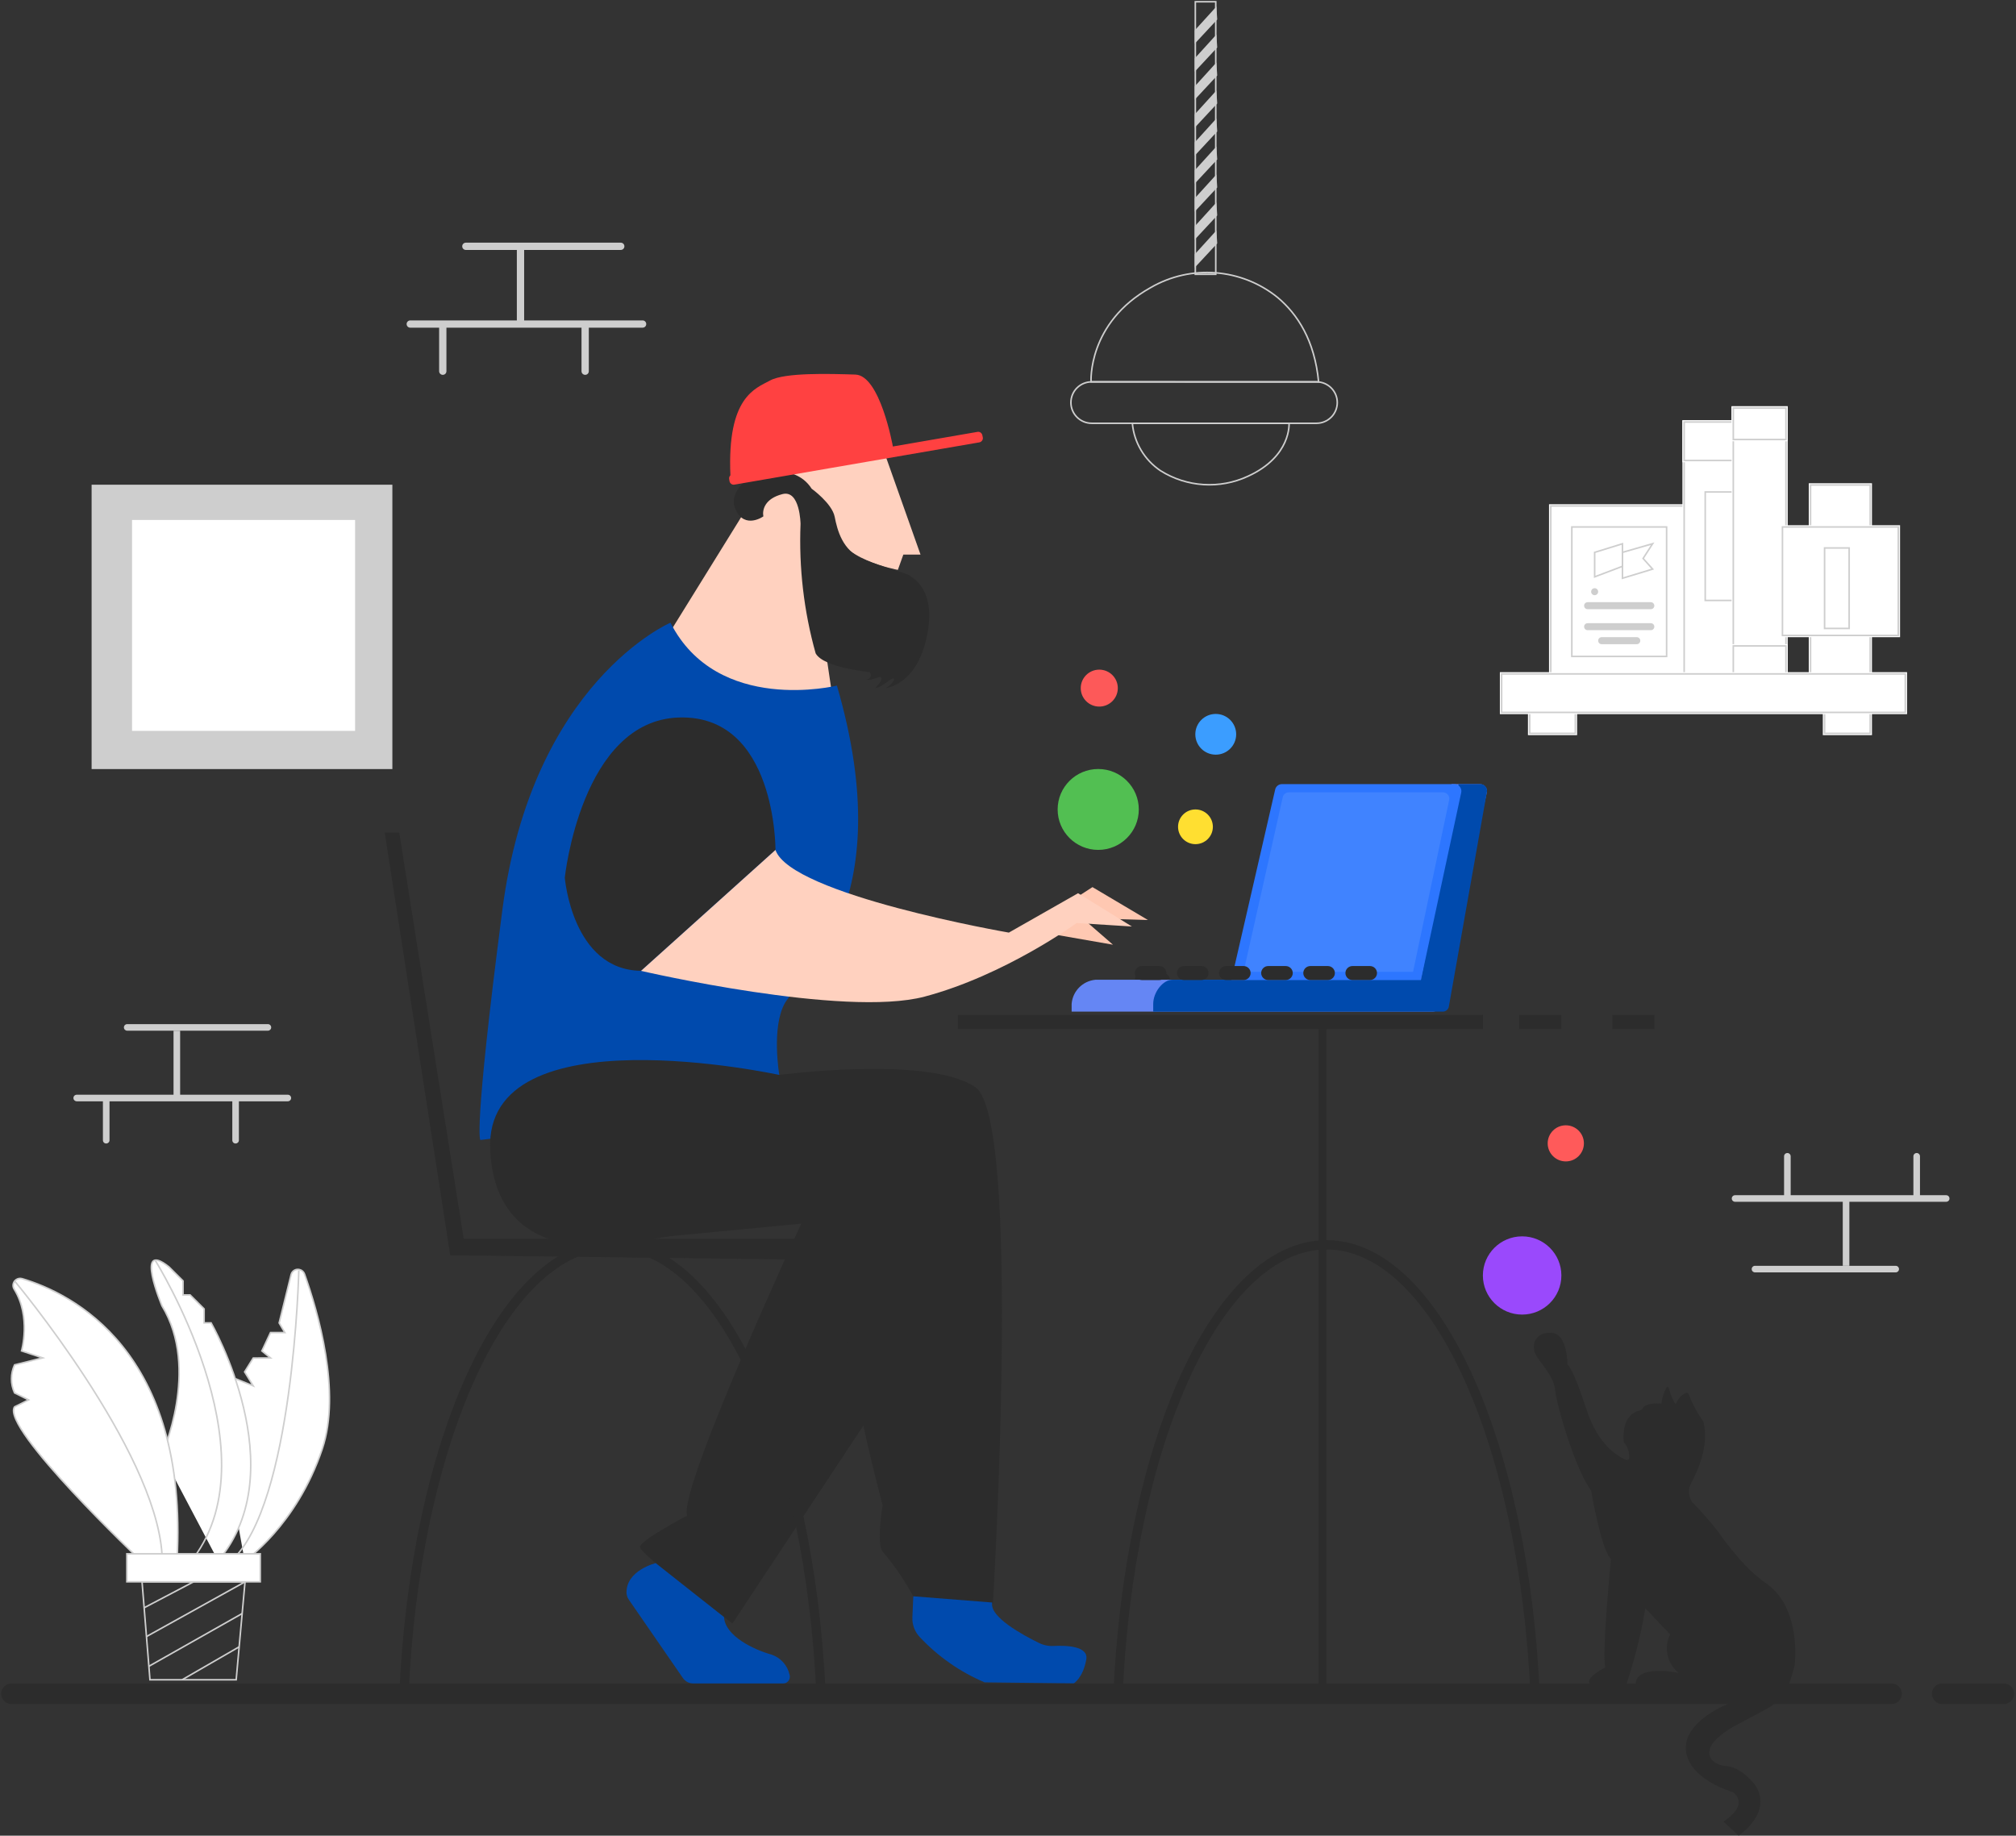 <svg width="649" height="591" viewBox="0 0 649 591" fill="none" xmlns="http://www.w3.org/2000/svg">
<rect x="0" y="0" width="649" height="591" fill="#333333" stroke="none"/>
<g clip-path="url(#clip0_1_33)">
<path d="M215.837 203.25L238.054 167.385L244.134 157.293L258.214 158.262L267.684 222.331C267.684 222.354 245.083 237.493 215.837 203.25Z" fill="#FFD1BF"/>
<path d="M285.29 147.358L296.342 178.559H290.805L289.042 183.47C289.042 183.47 269.379 180.024 268.068 169.12C266.757 158.239 251.072 152.066 251.072 152.066L285.29 147.358Z" fill="#FFD1BF"/>
<path d="M330.967 298.994L351.692 285.612L369.547 296.2L348.415 295.57L358.292 304.153L333.747 299.873L330.086 299.242" fill="#FFC8B2"/>
<path d="M245.739 166.259C245.739 166.259 239.817 170.472 236.834 164.141C233.873 157.811 242.665 152.742 242.665 152.742C242.665 152.742 255.593 148.417 261.288 157.338C261.288 157.338 267.843 162.046 268.701 166.372C269.56 170.697 271.187 177.185 277.697 179.933C284.206 182.682 292.048 184.574 292.952 185.363C293.856 186.151 301.676 189.913 298.309 205.255C294.919 220.619 285.291 221.498 285.291 221.498C285.291 221.498 287.98 219.695 287.777 218.591C287.573 217.488 283.957 221.453 281.787 221.498C281.787 221.498 283.754 219.695 283.754 218.389C283.754 217.082 280.793 219.335 278.781 218.817C278.781 218.817 281.109 218.704 280.047 216.384C280.047 216.384 265.153 215.032 262.577 210.346C258.78 196.807 257.152 182.727 257.717 168.692C257.717 168.692 257.582 157.631 251.909 159.073C246.236 160.514 245.354 164.096 245.739 166.259Z" fill="#2C2C2C"/>
<path d="M269.425 220.732C269.425 220.732 230.935 230.193 215.837 200.479C215.837 200.479 171.268 219.538 161.73 292.889C152.193 366.24 154.656 367.029 154.656 367.029L168.917 365.249C168.917 365.249 192.219 375.094 211.905 362.5C211.905 362.5 242.122 357.004 250.869 346.032C250.869 346.032 248.248 330.668 252.723 322.874C257.175 315.102 290.263 292.281 269.425 220.732Z" fill="#004AAD"/>
<path d="M249.649 273.628C249.649 273.628 249.92 229.968 218.504 231.004C187.089 232.041 181.823 282.571 181.823 282.571C181.823 282.571 184.196 312.286 206.368 312.556L249.649 273.628Z" fill="#2C2C2C"/>
<path d="M364.394 298.296L347.059 287.572L324.775 300.256C324.775 300.256 254.53 288.113 249.648 273.65L206.367 312.578C206.367 312.578 271.707 327.74 297.631 320.869C323.554 313.998 346.607 297.169 346.607 297.169L364.394 298.296Z" fill="#FFD1BF"/>
<path d="M261.04 387.214C261.04 387.214 218.211 479.015 221.194 487.982C221.194 487.982 206.029 495.866 206.029 498.119C206.029 500.372 235.794 522.675 235.794 522.675L293.065 436.122L266.261 376.017L261.04 387.214Z" fill="#2C2C2C"/>
<path d="M250.869 346.078C250.869 346.078 298.851 339.725 313.971 349.998C329.091 360.27 319.644 516.254 319.644 516.254C319.644 516.254 295.709 517.921 294.014 513.957C291.212 508.82 287.912 503.977 284.138 499.516C282.036 497.015 284.138 484.648 284.138 484.648C284.138 484.648 265.989 417.559 270.306 392.778L217.555 397.825C214.617 398.118 211.701 398.59 208.831 399.266C196.852 402.015 159.47 407.579 157.798 370.07C155.831 325.375 250.869 346.078 250.869 346.078Z" fill="#2C2C2C"/>
<path d="M202.412 514.993L219.838 540.247C220.606 541.35 221.872 542.026 223.228 542.026H252.067C253.287 542.026 254.282 541.035 254.282 539.796C254.282 539.571 254.236 539.345 254.169 539.12C253.49 536.146 251.321 533.736 248.428 532.722C242.687 531.145 233.421 526.73 233.082 520.625L211.091 503.256C211.091 503.256 201.508 505.576 201.689 512.875C201.734 513.641 201.983 514.362 202.412 514.993Z" fill="#004AAD"/>
<path d="M294.014 513.934L293.72 520.692C293.607 523.058 294.489 525.378 296.116 527.09C301.97 533.33 309.089 538.309 316.977 541.643L345.681 541.981C345.681 541.981 348.641 540.201 349.703 534.277C350.472 529.884 343.081 529.726 339.216 529.929C337.567 530.019 335.917 529.681 334.448 528.937C329.362 526.459 318.423 520.557 319.418 515.939L294.014 513.934Z" fill="#004AAD"/>
<path d="M128.529 268.041L149.277 398.816H280.815V405.822L144.937 404.155L123.851 268.041H128.529Z" fill="#2C2C2C"/>
<path d="M129.998 546.374C133.434 464.598 162.205 400.776 197.169 400.776C232.133 400.776 260.881 464.553 264.339 546.307" stroke="#2C2C2C" stroke-width="3" stroke-miterlimit="10"/>
<path d="M359.874 546.374C363.332 464.598 392.081 400.776 427.045 400.776C462.009 400.776 490.757 464.553 494.215 546.307" stroke="#2C2C2C" stroke-width="3" stroke-miterlimit="10"/>
<path d="M427.022 331.299H424.49V546.374H427.022V331.299Z" fill="#2C2C2C"/>
<path d="M477.4 326.749H308.366V331.322H477.4V326.749Z" fill="#2C2C2C"/>
<path d="M502.622 326.749H489.039V331.322H502.622V326.749Z" fill="#2C2C2C"/>
<path d="M532.614 326.749H519.031V331.322H532.614V326.749Z" fill="#2C2C2C"/>
<path d="M316.254 140.171C316.119 139.428 315.418 138.91 314.672 139.045L287.438 143.753C287.393 143.551 283.347 120.82 275.346 120.595C267.3 120.347 252.677 119.874 247.886 122.51C243.162 125.1 234.031 127.736 235.139 153.035C234.8 153.35 234.664 153.801 234.732 154.229L234.845 154.905C234.981 155.648 235.681 156.166 236.427 156.031L315.26 142.424C316.005 142.289 316.525 141.591 316.39 140.847L316.254 140.171Z" fill="#FF4141"/>
<path d="M353.884 227.49C357.18 227.49 359.851 224.827 359.851 221.543C359.851 218.258 357.18 215.595 353.884 215.595C350.589 215.595 347.918 218.258 347.918 221.543C347.918 224.827 350.589 227.49 353.884 227.49Z" fill="#FD5959"/>
<path d="M353.546 273.628C360.76 273.628 366.609 267.798 366.609 260.606C366.609 253.415 360.76 247.585 353.546 247.585C346.331 247.585 340.482 253.415 340.482 260.606C340.482 267.798 346.331 273.628 353.546 273.628Z" fill="#52BF52"/>
<path d="M391.38 242.967C395.012 242.967 397.956 240.032 397.956 236.411C397.956 232.791 395.012 229.855 391.38 229.855C387.747 229.855 384.803 232.791 384.803 236.411C384.803 240.032 387.747 242.967 391.38 242.967Z" fill="#3B9DFF"/>
<path d="M384.848 271.78C387.944 271.78 390.453 269.279 390.453 266.193C390.453 263.108 387.944 260.606 384.848 260.606C381.752 260.606 379.243 263.108 379.243 266.193C379.243 269.279 381.752 271.78 384.848 271.78Z" fill="#FFDF31"/>
<path d="M490.011 423.236C496.989 423.236 502.645 417.598 502.645 410.643C502.645 403.688 496.989 398.05 490.011 398.05C483.033 398.05 477.377 403.688 477.377 410.643C477.377 417.598 483.033 423.236 490.011 423.236Z" fill="#9A49FC"/>
<path d="M504.069 373.922C507.29 373.922 509.9 371.32 509.9 368.11C509.9 364.9 507.29 362.298 504.069 362.298C500.849 362.298 498.238 364.9 498.238 368.11C498.238 371.32 500.849 373.922 504.069 373.922Z" fill="#FF5A5A"/>
<path d="M544.366 477.596C546.265 474.172 550.469 465.296 548.322 457.591C546.401 454.955 544.841 452.072 543.711 449.031C543.598 448.603 543.169 448.332 542.739 448.445C542.671 448.467 542.604 448.49 542.536 448.535C541.27 449.188 540.253 450.247 539.711 451.576C539.259 453.266 537.767 448.693 537.157 446.755C537.112 446.575 536.908 446.462 536.727 446.53C536.637 446.553 536.547 446.62 536.524 446.71C535.597 448.287 535.01 450.067 534.874 451.914C534.874 451.914 529.97 451.374 528.772 453.424C528.523 453.807 528.116 454.077 527.664 454.167C525.924 454.572 522.24 456.352 522.692 463.899C522.715 464.169 522.805 464.44 522.963 464.665C524.116 466.039 524.658 467.819 524.455 469.599C524.342 469.959 523.98 470.162 523.619 470.072C523.596 470.072 523.596 470.072 523.574 470.049C521.494 469.261 514.646 465.836 510.713 453.739C506.035 439.344 504.611 439.434 504.611 439.434C504.611 439.434 504.724 429.296 499.413 429.093C494.102 428.891 493.017 432.946 494.237 435.784C495.458 438.623 500.136 442.588 500.633 447.544C501.131 452.5 507.143 473.203 512.228 479.894C512.228 479.894 515.369 498.84 518.601 501.904C518.601 501.904 515.528 533.556 516.816 536.8C516.816 536.8 509.38 540.539 512.16 542.342C514.94 544.144 523.393 542.815 523.393 542.815C526.15 534.66 528.252 526.279 529.676 517.786L537.654 526.212C535.53 530.469 536.682 535.651 540.434 538.602C540.434 538.602 526.195 535.583 526.557 542.567L557.339 543.265L556.616 548.447C556.616 548.447 541.88 553.989 542.739 563.495C543.598 573.002 557.837 576.967 557.837 576.967C557.837 576.967 563.623 580.639 554.831 586.474L559.713 590.98C559.713 590.98 570.991 583.523 564.956 574.602C564.956 574.602 560.617 568.835 555.667 568.587C550.717 568.339 545.044 562.82 559.283 555.228C573.522 547.636 574.607 548.244 577.748 536.101C577.748 536.101 580.122 518.079 568.821 509.946C566.29 508.189 563.939 506.162 561.814 503.931C558.673 500.575 555.78 496.993 553.158 493.208C550.537 489.829 547.711 486.585 544.683 483.544C544.231 482.823 543.937 481.989 543.824 481.156C543.553 479.939 543.779 478.677 544.366 477.596Z" fill="#2C2C2C"/>
<path d="M132.078 103.158H206.865C207.52 103.158 208.04 103.676 208.04 104.329C208.04 104.983 207.52 105.501 206.865 105.501H132.078C131.422 105.501 130.902 104.983 130.902 104.329C130.902 103.676 131.445 103.158 132.078 103.158Z" fill="#CECECE"/>
<path d="M149.977 78.129H199.836C200.491 78.129 201.011 78.648 201.011 79.301C201.011 79.954 200.491 80.472 199.836 80.472H149.977C149.322 80.472 148.802 79.954 148.802 79.301C148.802 78.648 149.322 78.129 149.977 78.129Z" fill="#CECECE"/>
<path d="M168.737 80.472H166.386V105.05H168.737V80.472Z" fill="#CECECE"/>
<path d="M187.202 119.513V103.631H189.552V119.513C189.552 120.167 189.032 120.685 188.377 120.685C187.722 120.685 187.202 120.144 187.202 119.513Z" fill="#CECECE"/>
<path d="M141.366 119.513V103.631H143.717V119.513C143.717 120.167 143.197 120.685 142.542 120.685C141.886 120.685 141.366 120.144 141.366 119.513Z" fill="#CECECE"/>
<path d="M24.7 352.453H92.661C93.249 352.453 93.723 352.926 93.723 353.512C93.723 354.098 93.249 354.571 92.661 354.571H24.7C24.112 354.571 23.637 354.098 23.637 353.512C23.637 352.926 24.112 352.453 24.7 352.453Z" fill="#CECECE"/>
<path d="M40.95 329.722H86.243C86.83 329.722 87.305 330.195 87.305 330.781C87.305 331.367 86.83 331.84 86.243 331.84H40.95C40.362 331.84 39.888 331.367 39.888 330.781C39.888 330.195 40.362 329.722 40.95 329.722Z" fill="#CECECE"/>
<path d="M57.991 331.84H55.866V354.368H57.991V331.84Z" fill="#CECECE"/>
<path d="M74.784 367.096V352.656H76.908V367.096C76.908 367.682 76.434 368.155 75.846 368.155C75.258 368.178 74.784 367.682 74.784 367.096Z" fill="#CECECE"/>
<path d="M33.13 367.096V352.656H35.255V367.096C35.255 367.682 34.78 368.155 34.192 368.155C33.605 368.178 33.13 367.682 33.13 367.096Z" fill="#CECECE"/>
<path d="M626.522 386.921H558.56C557.973 386.921 557.498 386.448 557.498 385.862C557.498 385.276 557.973 384.803 558.56 384.803H626.522C627.109 384.803 627.584 385.276 627.584 385.862C627.607 386.448 627.109 386.921 626.522 386.921Z" fill="#CECECE"/>
<path d="M610.271 409.652H564.979C564.391 409.652 563.916 409.179 563.916 408.593C563.916 408.007 564.391 407.534 564.979 407.534H610.271C610.859 407.534 611.334 408.007 611.334 408.593C611.334 409.179 610.859 409.652 610.271 409.652Z" fill="#CECECE"/>
<path d="M595.355 385.006H593.23V407.534H595.355V385.006Z" fill="#CECECE"/>
<path d="M576.461 372.278V386.718H574.336V372.278C574.336 371.692 574.811 371.219 575.398 371.219C575.986 371.219 576.461 371.692 576.461 372.278Z" fill="#CECECE"/>
<path d="M618.091 372.278V386.718H615.967V372.278C615.967 371.692 616.442 371.219 617.029 371.219C617.617 371.219 618.091 371.692 618.091 372.278Z" fill="#CECECE"/>
<path d="M126.314 156.054H29.491V247.608H126.314V156.054Z" fill="#CECECE"/>
<path d="M114.313 167.408H42.51V235.307H114.313V167.408Z" fill="white"/>
<path d="M391.38 0.565H384.803V88.312H391.38V0.565Z" stroke="#CECECE" stroke-width="0.5" stroke-miterlimit="10"/>
<path d="M351.241 122.938C351.241 122.938 350.043 103.969 370.429 92.592C383.379 85.09 399.629 86.352 411.269 95.746C417.688 101.13 423.225 109.601 424.491 122.96L351.241 122.938Z" stroke="#CECECE" stroke-width="0.5" stroke-miterlimit="10"/>
<path d="M414.975 136.274C414.975 136.274 415.789 146.93 401.754 153.328C392.691 157.541 382.091 156.865 373.638 151.571C368.44 148.101 365.095 142.492 364.53 136.297H414.975V136.274Z" stroke="#CECECE" stroke-width="0.5" stroke-miterlimit="10"/>
<path d="M351.444 122.938H423.813C427.519 122.938 430.502 125.934 430.502 129.606C430.502 133.3 427.497 136.274 423.813 136.274H351.444C347.737 136.274 344.754 133.278 344.754 129.606C344.754 125.911 347.737 122.938 351.444 122.938Z" stroke="#CECECE" stroke-width="0.5" stroke-miterlimit="10"/>
<path d="M3.703 542.004H608.916C610.746 542.004 612.238 543.491 612.238 545.315C612.238 547.14 610.746 548.627 608.916 548.627H3.703C1.873 548.627 0.381 547.14 0.381 545.315C0.381 543.491 1.873 542.004 3.703 542.004Z" fill="#2C2C2C"/>
<path d="M625.233 542.004H645.077C646.908 542.004 648.4 543.491 648.4 545.315C648.4 547.14 646.908 548.627 645.077 548.627H625.233C623.403 548.627 621.911 547.14 621.911 545.315C621.911 543.491 623.403 542.004 625.233 542.004Z" fill="#2C2C2C"/>
<path d="M367.581 313.277H374.361C375.604 313.277 376.621 314.291 376.621 315.53C376.621 316.769 375.604 317.782 374.361 317.782H367.581C366.338 317.782 365.32 316.769 365.32 315.53C365.32 314.291 366.338 313.277 367.581 313.277Z" fill="#2C2C2C"/>
<path d="M467.281 252.451H476.412C477.655 252.451 478.672 253.465 478.672 254.704C478.672 254.862 478.649 255.019 478.626 255.2L463.484 323.91C463.258 324.946 462.331 325.69 461.269 325.69H344.986V323.212C345.303 319.112 348.512 315.845 352.625 315.439H457.449L467.281 252.451Z" fill="#6586F4"/>
<path d="M469.518 252.451H476.864C478.061 252.631 478.875 253.735 478.694 254.929C478.672 255.019 478.672 255.109 478.627 255.2L466.445 323.91C466.354 324.856 465.608 325.6 464.659 325.69H371.249V323.212C371.249 319.472 374.368 315.439 377.396 315.439H457.404L469.518 252.451Z" fill="#004AAD"/>
<path d="M457.427 315.53L470.4 255.177C470.671 253.961 469.88 252.767 468.659 252.496C468.501 252.474 468.343 252.451 468.185 252.451H412.699C411.637 252.451 410.733 253.172 410.507 254.208L396.404 315.53H457.427Z" fill="#2D76FF"/>
<path d="M454.896 312.894L466.513 257.587C466.761 256.484 466.06 255.38 464.953 255.132C464.817 255.109 464.682 255.087 464.546 255.087H414.914C413.965 255.087 413.151 255.763 412.948 256.686L400.336 312.894H454.896Z" fill="#4083FF"/>
<path d="M367.581 311.024H373.231C374.474 311.024 375.491 312.038 375.491 313.277C375.491 314.516 374.474 315.53 373.231 315.53H367.581C366.338 315.53 365.32 314.516 365.32 313.277C365.32 312.038 366.338 311.024 367.581 311.024Z" fill="#2C2C2C"/>
<path d="M381.141 311.024H386.792C388.035 311.024 389.052 312.038 389.052 313.277C389.052 314.516 388.035 315.53 386.792 315.53H381.141C379.898 315.53 378.881 314.516 378.881 313.277C378.881 312.038 379.898 311.024 381.141 311.024Z" fill="#2C2C2C"/>
<path d="M394.702 311.024H400.352C401.595 311.024 402.612 312.038 402.612 313.277C402.612 314.516 401.595 315.53 400.352 315.53H394.702C393.459 315.53 392.442 314.516 392.442 313.277C392.442 312.038 393.459 311.024 394.702 311.024Z" fill="#2C2C2C"/>
<path d="M408.263 311.024H413.913C415.156 311.024 416.173 312.038 416.173 313.277C416.173 314.516 415.156 315.53 413.913 315.53H408.263C407.019 315.53 406.002 314.516 406.002 313.277C406.002 312.038 407.019 311.024 408.263 311.024Z" fill="#2C2C2C"/>
<path d="M421.823 311.024H427.473C428.717 311.024 429.734 312.038 429.734 313.277C429.734 314.516 428.717 315.53 427.473 315.53H421.823C420.58 315.53 419.563 314.516 419.563 313.277C419.563 312.038 420.58 311.024 421.823 311.024Z" fill="#2C2C2C"/>
<path d="M435.384 311.024H441.034C442.277 311.024 443.294 312.038 443.294 313.277C443.294 314.516 442.277 315.53 441.034 315.53H435.384C434.141 315.53 433.124 314.516 433.124 313.277C433.124 312.038 434.141 311.024 435.384 311.024Z" fill="#2C2C2C"/>
<path d="M70.406 456.147C70.406 456.147 73.186 446.19 75.966 443.937L81.525 446.19L78.746 441.684L81.525 437.224L87.085 437.201L84.305 434.948L87.085 429.024H91.696L89.865 425.937L93.707 410.393C94.001 409.176 95.222 408.433 96.442 408.748C97.188 408.929 97.776 409.469 98.024 410.168C102.341 422.265 109.913 448.105 103.742 466.488C95.425 491.268 78.768 502.532 78.768 502.532" fill="white"/>
<path d="M70.406 456.147C70.406 456.147 73.186 446.19 75.966 443.937L81.525 446.19L78.746 441.684L81.525 437.224L87.085 437.201L84.305 434.948L87.085 429.024H91.696L89.865 425.937L93.707 410.393C94.001 409.176 95.222 408.433 96.442 408.748C97.188 408.929 97.776 409.469 98.024 410.168C102.341 422.265 109.913 448.105 103.742 466.488C95.425 491.268 78.768 502.532 78.768 502.532" stroke="#CECECE" stroke-width="0.5" stroke-miterlimit="10"/>
<path d="M96.194 409.064C96.194 409.064 94.476 484.488 74.451 502.51" stroke="#CECECE" stroke-width="0.5" stroke-miterlimit="10"/>
<path d="M52.144 468.2C52.144 468.2 64.575 440.851 52.144 420.418C52.144 420.418 43.104 398.881 54.404 407.892L58.925 412.398V416.903H61.185L65.705 421.409V425.915H67.965C67.965 425.915 95.086 473.224 70.225 502.51" fill="white"/>
<path d="M52.144 468.2C52.144 468.2 64.575 440.851 52.144 420.418C52.144 420.418 43.104 398.881 54.404 407.892L58.925 412.398V416.903H61.185L65.705 421.409V425.915H67.965C67.965 425.915 95.086 473.224 70.225 502.51" stroke="#CECECE" stroke-width="0.5" stroke-miterlimit="10"/>
<path d="M49.884 405.64C49.884 405.64 88.306 466.916 62.315 501.609" stroke="#CECECE" stroke-width="0.5" stroke-miterlimit="10"/>
<path d="M45.364 502.51C45.364 502.51 0.161 459.707 4.682 452.948L9.202 450.695L4.682 448.443C3.371 445.582 3.371 442.293 4.682 439.431L13.722 437.179L6.942 434.926C6.942 434.926 10.083 423.977 4.591 415.101C3.89 414.065 4.184 412.668 5.224 411.97C5.789 411.587 6.49 411.497 7.123 411.677C23.102 416.43 60.8 434.836 56.981 502.487" fill="white"/>
<path d="M45.364 502.51C45.364 502.51 0.161 459.707 4.682 452.948L9.202 450.695L4.682 448.443C3.371 445.582 3.371 442.293 4.682 439.431L13.722 437.179L6.942 434.926C6.942 434.926 10.083 423.977 4.591 415.101C3.89 414.065 4.184 412.668 5.224 411.97C5.789 411.587 6.49 411.497 7.123 411.677C23.102 416.43 60.8 434.836 56.981 502.487" stroke="#CECECE" stroke-width="0.5" stroke-miterlimit="10"/>
<path d="M4.682 412.398C4.682 412.398 49.884 466.465 52.144 500.257V502.51" stroke="#CECECE" stroke-width="0.5" stroke-miterlimit="10"/>
<path d="M45.725 509.268L48.279 540.808H76.033L78.881 509.268H45.725Z" stroke="#CECECE" stroke-width="0.5" stroke-miterlimit="10"/>
<path d="M83.785 500.257H40.843V509.268H83.785V500.257Z" fill="white" stroke="#CECECE" stroke-width="0.5" stroke-miterlimit="10"/>
<path d="M47.172 526.885L78.903 509.268" stroke="#CECECE" stroke-width="0.5" stroke-miterlimit="10"/>
<path d="M46.403 517.626L62.315 509.268" stroke="#CECECE" stroke-width="0.5" stroke-miterlimit="10"/>
<path d="M47.94 536.46L77.977 519.474" stroke="#CECECE" stroke-width="0.5" stroke-miterlimit="10"/>
<path d="M58.631 540.808L77.005 530.197" stroke="#CECECE" stroke-width="0.5" stroke-miterlimit="10"/>
<path d="M507.707 227.67H491.887V236.682H507.707V227.67Z" fill="white"/>
<path d="M507.142 228.234H492.452V236.118H507.142V228.234Z" stroke="#CECECE" stroke-width="0.5"/>
<path d="M543.869 162.339H498.667V218.659H543.869V162.339Z" fill="white"/>
<path d="M543.304 162.902H499.232V218.096H543.304V162.902Z" stroke="#CECECE" stroke-width="0.5"/>
<path d="M559.69 205.142H541.609V218.659H559.69V205.142Z" fill="white"/>
<path d="M559.125 205.706H542.174V218.096H559.125V205.706Z" stroke="#CECECE" stroke-width="0.5"/>
<path d="M537.089 169.098H505.447V211.901H537.089V169.098Z" fill="white"/>
<path d="M536.524 169.661H506.012V211.338H536.524V169.661Z" stroke="#CECECE" stroke-width="0.5"/>
<path d="M602.632 227.67H586.811V236.682H602.632V227.67Z" fill="white"/>
<path d="M602.067 228.234H587.376V236.118H602.067V228.234Z" stroke="#CECECE" stroke-width="0.5"/>
<path d="M522.308 177.838V186.174L532.026 183.223L528.953 179.798L532.026 175.045L522.308 177.838Z" stroke="#CECECE" stroke-width="0.5"/>
<path d="M513.358 177.838V185.723L522.308 182.321V175.068L513.358 177.838Z" stroke="#CECECE" stroke-width="0.5"/>
<path d="M511.098 193.878H531.439C532.071 193.878 532.569 194.374 532.569 195.005C532.569 195.635 532.071 196.131 531.439 196.131H511.098C510.465 196.131 509.968 195.635 509.968 195.005C509.968 194.374 510.465 193.878 511.098 193.878Z" fill="#CECECE"/>
<path d="M511.098 200.637H531.439C532.071 200.637 532.569 201.132 532.569 201.763C532.569 202.394 532.071 202.89 531.439 202.89H511.098C510.465 202.89 509.968 202.394 509.968 201.763C509.968 201.132 510.465 200.637 511.098 200.637Z" fill="#CECECE"/>
<path d="M515.618 205.142H526.918C527.551 205.142 528.048 205.638 528.048 206.269C528.048 206.9 527.551 207.395 526.918 207.395H515.618C514.985 207.395 514.488 206.9 514.488 206.269C514.488 205.638 514.985 205.142 515.618 205.142Z" fill="#CECECE"/>
<path d="M513.358 191.626C513.982 191.626 514.488 191.121 514.488 190.499C514.488 189.877 513.982 189.373 513.358 189.373C512.734 189.373 512.228 189.877 512.228 190.499C512.228 191.121 512.734 191.626 513.358 191.626Z" fill="#CECECE"/>
<path d="M564.21 135.306H541.609V218.659H564.21V135.306Z" fill="white"/>
<path d="M563.645 135.869H542.174V218.096H563.645V135.869Z" stroke="#CECECE" stroke-width="0.5"/>
<path d="M559.69 157.833H548.389V193.878H559.69V157.833Z" fill="white"/>
<path d="M559.125 158.397H548.954V193.315H559.125V158.397Z" stroke="#CECECE" stroke-width="0.5"/>
<path d="M561.95 135.306H541.609V148.822H561.95V135.306Z" fill="white"/>
<path d="M561.385 135.869H542.174V148.259H561.385V135.869Z" stroke="#CECECE" stroke-width="0.5"/>
<path d="M575.511 130.8H557.43V218.659H575.511V130.8Z" fill="white"/>
<path d="M574.946 131.363H557.995V218.096H574.946V131.363Z" stroke="#CECECE" stroke-width="0.5"/>
<path d="M575.511 130.8H557.43V142.064H575.511V130.8Z" fill="white"/>
<path d="M574.946 131.363H557.995V141.501H574.946V131.363Z" stroke="#CECECE" stroke-width="0.5"/>
<path d="M602.632 155.581H582.291V173.603H602.632V155.581Z" fill="white"/>
<path d="M602.067 156.144H582.856V173.04H602.067V156.144Z" stroke="#CECECE" stroke-width="0.5"/>
<path d="M602.632 202.89H582.291V220.912H602.632V202.89Z" fill="white"/>
<path d="M602.067 203.453H582.856V220.349H602.067V203.453Z" stroke="#CECECE" stroke-width="0.5"/>
<path d="M575.511 207.395H557.43V218.659H575.511V207.395Z" fill="white"/>
<path d="M574.946 207.958H557.995V218.096H574.946V207.958Z" stroke="#CECECE" stroke-width="0.5"/>
<path d="M611.672 169.098H573.251V205.142H611.672V169.098Z" fill="white"/>
<path d="M611.107 169.661H573.816V204.579H611.107V169.661Z" stroke="#CECECE" stroke-width="0.5"/>
<path d="M595.287 176.419H587.376V202.326H595.287V176.419Z" stroke="#CECECE" stroke-width="0.5"/>
<path d="M613.933 216.406H482.846V229.923H613.933V216.406Z" fill="white"/>
<path d="M613.368 216.97H483.411V229.36H613.368V216.97Z" stroke="#CECECE" stroke-width="0.5"/>
<path d="M391.854 24.31L384.622 32.082V27.802L391.583 20.142L391.854 24.31Z" fill="#CECECE"/>
<path d="M391.854 33.321L384.622 41.093V36.813L391.583 29.153L391.854 33.321Z" fill="#CECECE"/>
<path d="M391.854 42.332L384.622 50.105V45.824L391.583 38.165L391.854 42.332Z" fill="#CECECE"/>
<path d="M391.854 51.343L384.622 59.116V54.836L391.583 47.176L391.854 51.343Z" fill="#CECECE"/>
<path d="M391.854 60.355L384.622 68.127V63.847L391.583 56.187L391.854 60.355Z" fill="#CECECE"/>
<path d="M391.854 69.366L384.622 77.138V72.858L391.583 65.198L391.854 69.366Z" fill="#CECECE"/>
<path d="M391.854 78.377L384.622 86.149V81.869L391.583 74.21L391.854 78.377Z" fill="#CECECE"/>
<path d="M391.854 15.299L384.622 23.071V18.791L391.583 11.131L391.854 15.299Z" fill="#CECECE"/>
<path d="M391.854 6.287L384.622 14.06V9.779L391.583 2.12L391.854 6.287Z" fill="#CECECE"/>
</g>
<defs>
<clipPath id="clip0_1_33">
<rect width="648.019" height="591" fill="white" transform="translate(0.388)"/>
</clipPath>
</defs>
</svg>
